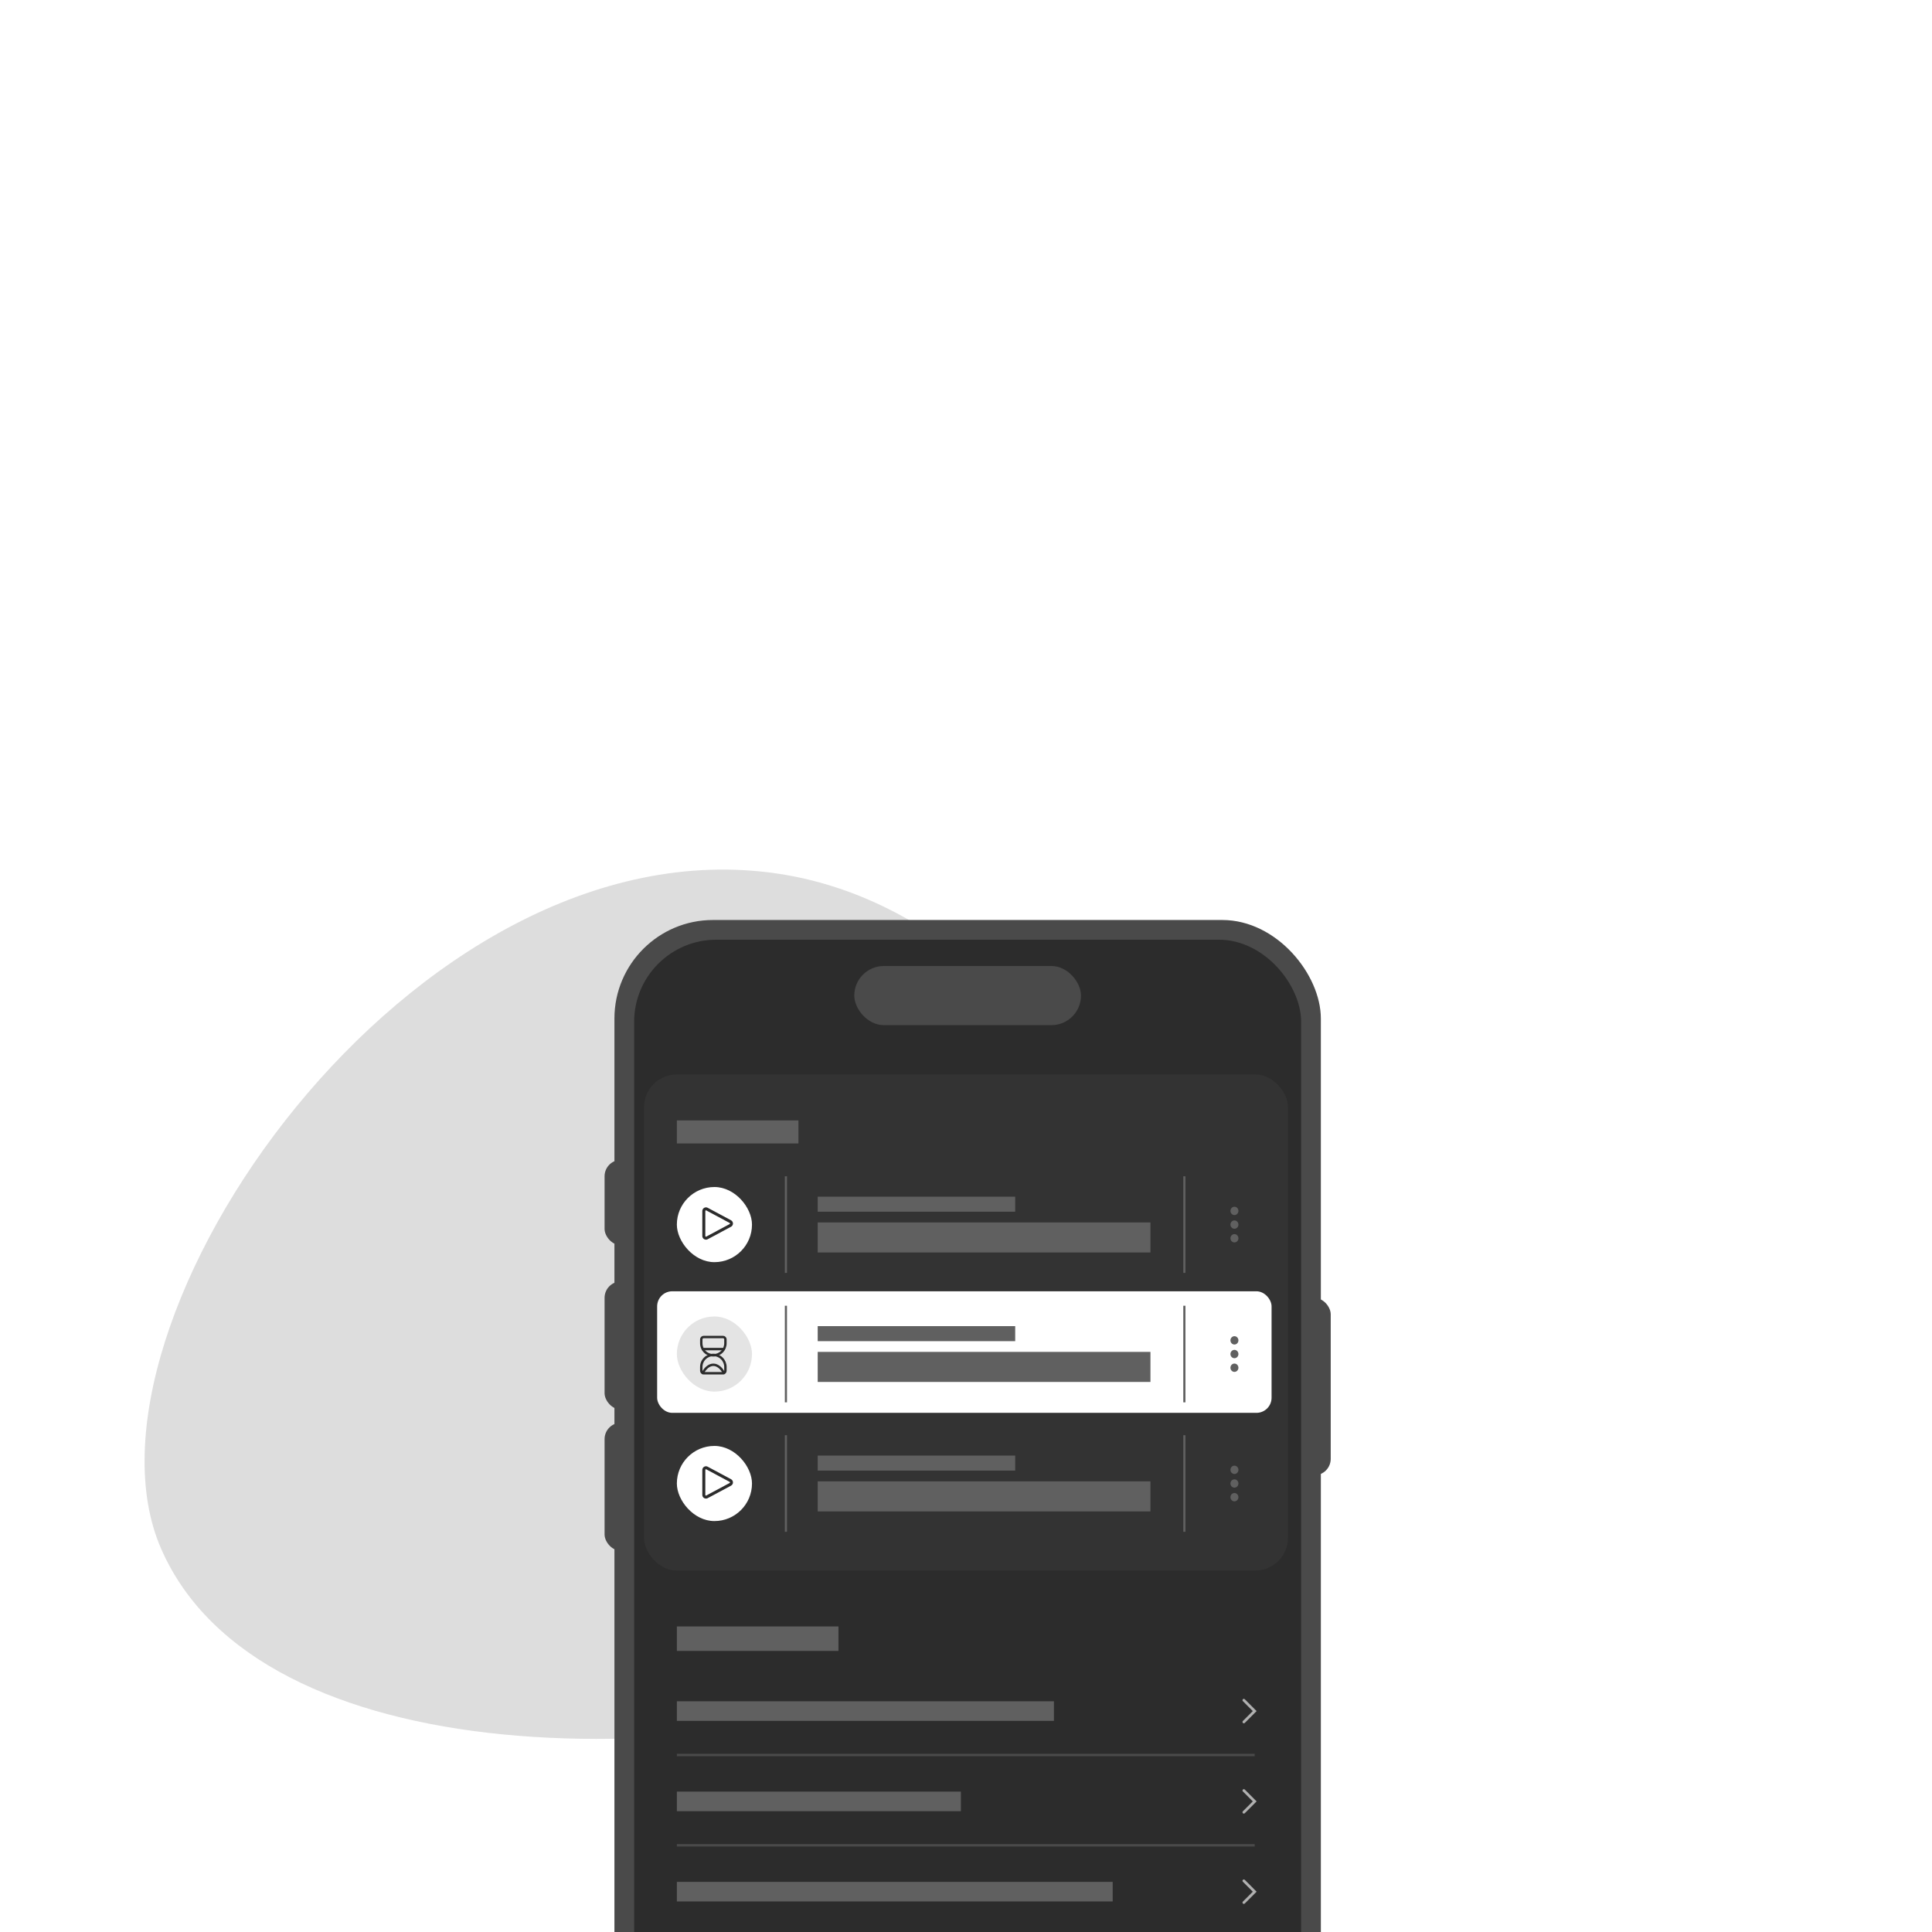 <svg width="588" height="588" viewBox="0 0 588 588" fill="none" xmlns="http://www.w3.org/2000/svg">
<g clip-path="url(#clip0_315_814)">
<path opacity="0.1" d="M537.17 105.904C572.212 171.221 478.909 333.412 366.855 326C254.8 318.588 178.846 135.563 274.835 91.9C370.825 48.237 502.127 40.588 537.17 105.904Z" fill="white"/>
<path opacity="0.2" d="M49.022 471.316C19.427 403.346 125.623 249.322 236.75 265.894C347.877 282.466 408.586 470.992 309.36 506.682C210.134 542.372 78.616 539.276 49.022 471.316Z" fill="#555555"/>
<g filter="url(#filter0_dddd_315_814)">
<rect x="187" y="87" width="215" height="414" rx="30" fill="#4A4A4A"/>
<rect x="184" y="197" width="14" height="39" rx="5" fill="#4A4A4A"/>
<rect x="184" y="240" width="14" height="39" rx="5" fill="#4A4A4A"/>
<rect x="184" y="160" width="14" height="26" rx="5" fill="#4A4A4A"/>
<rect x="391" y="202" width="14" height="54" rx="5" fill="#4A4A4A"/>
<g clip-path="url(#clip1_315_814)">
<rect x="193" y="93" width="203" height="402" rx="25" fill="#2C2C2C"/>
<rect x="260" y="101" width="69" height="18" rx="9" fill="#4A4A4A"/>
<rect x="196" y="134" width="196" height="151" rx="10" fill="#333333"/>
<rect x="196" y="402" width="196" height="114.635" rx="10" fill="#333333"/>
<rect width="49.182" height="7.452" transform="translate(208 412)" fill="#606060"/>
<path d="M293.988 468.103V506.617C283.756 506.617 273.943 502.552 266.708 495.317C259.473 488.082 255.408 478.269 255.408 468.037C255.408 457.805 259.473 447.992 266.708 440.756C273.943 433.521 283.756 429.457 293.988 429.457V468.103Z" fill="#FAFAFA"/>
<path opacity="0.5" d="M293.988 468.104L321.32 440.771C328.539 448.015 332.592 457.824 332.592 468.05C332.592 478.276 328.539 488.086 321.32 495.329C317.787 498.977 313.543 501.861 308.851 503.805C304.159 505.749 299.119 506.71 294.041 506.63L293.988 468.104Z" fill="#FAFAFA"/>
<path opacity="0.2" d="M293.988 468.104V429.457C299.076 429.371 304.127 430.331 308.828 432.278C313.53 434.224 317.782 437.115 321.32 440.771L293.988 468.104Z" fill="#FAFAFA"/>
<rect width="49.182" height="7.452" transform="translate(206 302)" fill="#606060"/>
<rect width="114.758" height="5.961" transform="translate(206 324.78)" fill="#606060"/>
<path d="M378.56 324.452L381.864 327.767L378.56 331.07" stroke="#B0B0B0" stroke-width="0.82" stroke-miterlimit="10" stroke-linecap="round"/>
<line x1="206" y1="341.13" x2="381.864" y2="341.13" stroke="#4A4A4A" stroke-width="0.745"/>
<rect width="86.441" height="5.961" transform="translate(206 352.264)" fill="#606060"/>
<path d="M378.56 351.936L381.864 355.25L378.56 358.554" stroke="#B0B0B0" stroke-width="0.82" stroke-miterlimit="10" stroke-linecap="round"/>
<line x1="206" y1="368.614" x2="381.864" y2="368.614" stroke="#4A4A4A" stroke-width="0.745"/>
<rect width="132.643" height="5.961" transform="translate(206 379.748)" fill="#606060"/>
<path d="M378.56 379.419L381.864 382.734L378.56 386.038" stroke="#B0B0B0" stroke-width="0.82" stroke-miterlimit="10" stroke-linecap="round"/>
</g>
<rect x="200" y="200" width="187" height="37" rx="4.596" fill="white"/>
<rect width="37" height="7" transform="translate(206 148)" fill="#606060"/>
<rect x="206" y="168.267" width="22.867" height="22.867" rx="11.433" fill="white"/>
<g clip-path="url(#clip2_315_814)">
<path d="M214.205 175.564V183.182C214.205 183.295 214.234 183.406 214.29 183.504C214.346 183.602 214.426 183.685 214.523 183.743C214.62 183.801 214.73 183.832 214.843 183.835C214.956 183.838 215.067 183.811 215.167 183.758L222.277 179.949C222.381 179.893 222.468 179.81 222.528 179.708C222.589 179.607 222.621 179.491 222.621 179.373C222.621 179.255 222.589 179.139 222.528 179.037C222.468 178.936 222.381 178.853 222.277 178.797L215.167 174.988C215.067 174.935 214.956 174.908 214.843 174.911C214.73 174.913 214.62 174.945 214.523 175.003C214.426 175.061 214.346 175.144 214.29 175.242C214.234 175.34 214.205 175.451 214.205 175.564Z" stroke="#2C2C2C" stroke-width="0.915" stroke-linecap="round" stroke-linejoin="round"/>
</g>
<line x1="239.193" y1="165" x2="239.193" y2="194.4" stroke="#606060" stroke-width="0.653"/>
<rect width="60.107" height="4.573" transform="translate(248.867 171.207)" fill="#606060"/>
<rect width="101.267" height="9.147" transform="translate(248.866 179.046)" fill="#606060"/>
<line x1="360.46" y1="165" x2="360.46" y2="194.4" stroke="#606060" stroke-width="0.653"/>
<g clip-path="url(#clip3_315_814)">
<path d="M375.697 185.132C376.019 185.132 376.328 184.999 376.556 184.761C376.784 184.523 376.912 184.201 376.912 183.865C376.912 183.529 376.784 183.206 376.556 182.968C376.328 182.731 376.019 182.597 375.697 182.597C375.375 182.597 375.066 182.731 374.838 182.968C374.61 183.206 374.482 183.529 374.482 183.865C374.482 184.201 374.61 184.523 374.838 184.761C375.066 184.999 375.375 185.132 375.697 185.132Z" fill="#606060"/>
<path d="M375.697 176.802C375.856 176.802 376.014 176.769 376.162 176.706C376.309 176.642 376.443 176.549 376.556 176.431C376.669 176.313 376.758 176.174 376.819 176.02C376.88 175.866 376.912 175.701 376.912 175.535C376.912 175.368 376.88 175.203 376.819 175.05C376.758 174.896 376.669 174.756 376.556 174.638C376.443 174.521 376.309 174.427 376.162 174.364C376.014 174.3 375.856 174.267 375.697 174.267C375.537 174.267 375.379 174.3 375.232 174.364C375.084 174.427 374.951 174.521 374.838 174.638C374.725 174.756 374.635 174.896 374.574 175.05C374.513 175.203 374.482 175.368 374.482 175.535C374.482 175.701 374.513 175.866 374.574 176.02C374.635 176.174 374.725 176.313 374.838 176.431C374.951 176.549 375.084 176.642 375.232 176.706C375.379 176.769 375.537 176.802 375.697 176.802Z" fill="#606060"/>
<path d="M375.697 180.967C376.019 180.967 376.328 180.834 376.556 180.596C376.784 180.358 376.912 180.036 376.912 179.7C376.912 179.363 376.784 179.041 376.556 178.803C376.328 178.566 376.019 178.432 375.697 178.432C375.375 178.432 375.066 178.566 374.838 178.803C374.61 179.041 374.482 179.363 374.482 179.7C374.482 180.036 374.61 180.358 374.838 180.596C375.066 180.834 375.375 180.967 375.697 180.967Z" fill="#606060"/>
</g>
<rect x="206" y="207.667" width="22.867" height="22.867" rx="11.433" fill="#E4E4E4"/>
<g clip-path="url(#clip4_315_814)">
<path d="M214.167 213.914C213.972 213.914 213.785 213.991 213.647 214.129C213.509 214.267 213.432 214.454 213.432 214.649V215.809C213.432 216.784 213.819 217.718 214.508 218.408C215.197 219.097 216.132 219.484 217.107 219.484C218.081 219.484 219.016 219.097 219.705 218.408C220.394 217.718 220.782 216.784 220.782 215.809V214.649C220.782 214.454 220.704 214.267 220.566 214.129C220.429 213.991 220.242 213.914 220.047 213.914H214.167Z" stroke="#2C2C2C" stroke-width="0.735" stroke-linecap="round" stroke-linejoin="round"/>
<path d="M214.167 224.939C213.972 224.939 213.785 224.862 213.647 224.724C213.509 224.586 213.432 224.399 213.432 224.204V223.044C213.432 222.069 213.819 221.135 214.508 220.446C215.197 219.756 216.132 219.369 217.107 219.369C218.081 219.369 219.016 219.756 219.705 220.446C220.394 221.135 220.782 222.069 220.782 223.044V224.204C220.782 224.399 220.704 224.586 220.566 224.724C220.429 224.862 220.242 224.939 220.047 224.939H214.167Z" stroke="#2C2C2C" stroke-width="0.735" stroke-linecap="round" stroke-linejoin="round"/>
<path d="M213.91 217.589H220.303" stroke="#2C2C2C" stroke-width="0.735" stroke-linecap="round" stroke-linejoin="round"/>
<path d="M220.315 224.888C219.686 223.567 218.485 222.366 217.106 222.366C215.728 222.366 214.527 223.567 213.898 224.888" stroke="#2C2C2C" stroke-width="0.735" stroke-linecap="round" stroke-linejoin="round"/>
</g>
<line x1="239.193" y1="204.4" x2="239.193" y2="233.8" stroke="#606060" stroke-width="0.653"/>
<rect width="60.107" height="4.573" transform="translate(248.867 210.606)" fill="#606060"/>
<rect width="101.267" height="9.147" transform="translate(248.867 218.446)" fill="#606060"/>
<line x1="360.46" y1="204.4" x2="360.46" y2="233.8" stroke="#606060" stroke-width="0.653"/>
<g clip-path="url(#clip5_315_814)">
<path d="M375.697 224.532C376.019 224.532 376.328 224.399 376.556 224.161C376.784 223.923 376.912 223.601 376.912 223.265C376.912 222.928 376.784 222.606 376.556 222.368C376.328 222.131 376.019 221.997 375.697 221.997C375.375 221.997 375.066 222.131 374.838 222.368C374.61 222.606 374.482 222.928 374.482 223.265C374.482 223.601 374.61 223.923 374.838 224.161C375.066 224.399 375.375 224.532 375.697 224.532Z" fill="#606060"/>
<path d="M375.697 216.202C375.856 216.202 376.014 216.169 376.162 216.106C376.309 216.042 376.443 215.949 376.556 215.831C376.669 215.713 376.758 215.573 376.819 215.42C376.88 215.266 376.912 215.101 376.912 214.935C376.912 214.768 376.88 214.603 376.819 214.449C376.758 214.296 376.669 214.156 376.556 214.038C376.443 213.92 376.309 213.827 376.162 213.763C376.014 213.7 375.856 213.667 375.697 213.667C375.537 213.667 375.379 213.7 375.232 213.763C375.084 213.827 374.951 213.92 374.838 214.038C374.725 214.156 374.635 214.296 374.574 214.449C374.513 214.603 374.482 214.768 374.482 214.935C374.482 215.101 374.513 215.266 374.574 215.42C374.635 215.573 374.725 215.713 374.838 215.831C374.951 215.949 375.084 216.042 375.232 216.106C375.379 216.169 375.537 216.202 375.697 216.202Z" fill="#606060"/>
<path d="M375.697 220.367C376.019 220.367 376.328 220.234 376.556 219.996C376.784 219.758 376.912 219.436 376.912 219.1C376.912 218.763 376.784 218.441 376.556 218.203C376.328 217.966 376.019 217.832 375.697 217.832C375.375 217.832 375.066 217.966 374.838 218.203C374.61 218.441 374.482 218.763 374.482 219.1C374.482 219.436 374.61 219.758 374.838 219.996C375.066 220.234 375.375 220.367 375.697 220.367Z" fill="#606060"/>
</g>
<rect x="206" y="247.066" width="22.867" height="22.867" rx="11.433" fill="white"/>
<g clip-path="url(#clip6_315_814)">
<path d="M214.205 254.364V261.982C214.205 262.095 214.234 262.206 214.29 262.304C214.346 262.402 214.426 262.484 214.523 262.542C214.62 262.6 214.73 262.632 214.843 262.635C214.956 262.638 215.067 262.611 215.167 262.558L222.277 258.749C222.381 258.693 222.468 258.61 222.528 258.508C222.589 258.407 222.621 258.291 222.621 258.173C222.621 258.055 222.589 257.939 222.528 257.837C222.468 257.736 222.381 257.653 222.277 257.597L215.167 253.788C215.067 253.735 214.956 253.708 214.843 253.711C214.73 253.713 214.62 253.745 214.523 253.803C214.426 253.861 214.346 253.943 214.29 254.042C214.234 254.14 214.205 254.251 214.205 254.364Z" stroke="#2C2C2C" stroke-width="0.915" stroke-linecap="round" stroke-linejoin="round"/>
</g>
<line x1="239.193" y1="243.8" x2="239.193" y2="273.2" stroke="#606060" stroke-width="0.653"/>
<rect width="60.107" height="4.573" transform="translate(248.867 250.006)" fill="#606060"/>
<rect width="101.267" height="9.147" transform="translate(248.866 257.846)" fill="#606060"/>
<line x1="360.46" y1="243.8" x2="360.46" y2="273.2" stroke="#606060" stroke-width="0.653"/>
<g clip-path="url(#clip7_315_814)">
<path d="M375.697 263.932C376.019 263.932 376.328 263.799 376.556 263.561C376.784 263.323 376.912 263.001 376.912 262.665C376.912 262.328 376.784 262.006 376.556 261.768C376.328 261.53 376.019 261.397 375.697 261.397C375.375 261.397 375.066 261.53 374.838 261.768C374.61 262.006 374.482 262.328 374.482 262.665C374.482 263.001 374.61 263.323 374.838 263.561C375.066 263.799 375.375 263.932 375.697 263.932Z" fill="#606060"/>
<path d="M375.697 255.602C375.856 255.602 376.014 255.569 376.162 255.506C376.309 255.442 376.443 255.348 376.556 255.231C376.669 255.113 376.758 254.973 376.819 254.82C376.88 254.666 376.912 254.501 376.912 254.334C376.912 254.168 376.88 254.003 376.819 253.849C376.758 253.696 376.669 253.556 376.556 253.438C376.443 253.32 376.309 253.227 376.162 253.163C376.014 253.1 375.856 253.067 375.697 253.067C375.537 253.067 375.379 253.1 375.232 253.163C375.084 253.227 374.951 253.32 374.838 253.438C374.725 253.556 374.635 253.696 374.574 253.849C374.513 254.003 374.482 254.168 374.482 254.334C374.482 254.501 374.513 254.666 374.574 254.82C374.635 254.973 374.725 255.113 374.838 255.231C374.951 255.348 375.084 255.442 375.232 255.506C375.379 255.569 375.537 255.602 375.697 255.602Z" fill="#606060"/>
<path d="M375.697 259.767C376.019 259.767 376.328 259.634 376.556 259.396C376.784 259.158 376.912 258.836 376.912 258.499C376.912 258.163 376.784 257.841 376.556 257.603C376.328 257.365 376.019 257.232 375.697 257.232C375.375 257.232 375.066 257.365 374.838 257.603C374.61 257.841 374.482 258.163 374.482 258.499C374.482 258.836 374.61 259.158 374.838 259.396C375.066 259.634 375.375 259.767 375.697 259.767Z" fill="#606060"/>
</g>
</g>
</g>
<defs>
<filter id="filter0_dddd_315_814" x="143" y="79" width="303" height="566" filterUnits="userSpaceOnUse" color-interpolation-filters="sRGB">
<feFlood flood-opacity="0" result="BackgroundImageFix"/>
<feColorMatrix in="SourceAlpha" type="matrix" values="0 0 0 0 0 0 0 0 0 0 0 0 0 0 0 0 0 0 127 0" result="hardAlpha"/>
<feOffset dy="6"/>
<feGaussianBlur stdDeviation="7"/>
<feColorMatrix type="matrix" values="0 0 0 0 0 0 0 0 0 0 0 0 0 0 0 0 0 0 0.1 0"/>
<feBlend mode="normal" in2="BackgroundImageFix" result="effect1_dropShadow_315_814"/>
<feColorMatrix in="SourceAlpha" type="matrix" values="0 0 0 0 0 0 0 0 0 0 0 0 0 0 0 0 0 0 127 0" result="hardAlpha"/>
<feOffset dy="26"/>
<feGaussianBlur stdDeviation="13"/>
<feColorMatrix type="matrix" values="0 0 0 0 0 0 0 0 0 0 0 0 0 0 0 0 0 0 0.09 0"/>
<feBlend mode="normal" in2="effect1_dropShadow_315_814" result="effect2_dropShadow_315_814"/>
<feColorMatrix in="SourceAlpha" type="matrix" values="0 0 0 0 0 0 0 0 0 0 0 0 0 0 0 0 0 0 127 0" result="hardAlpha"/>
<feOffset dy="58"/>
<feGaussianBlur stdDeviation="17.5"/>
<feColorMatrix type="matrix" values="0 0 0 0 0 0 0 0 0 0 0 0 0 0 0 0 0 0 0.05 0"/>
<feBlend mode="normal" in2="effect2_dropShadow_315_814" result="effect3_dropShadow_315_814"/>
<feColorMatrix in="SourceAlpha" type="matrix" values="0 0 0 0 0 0 0 0 0 0 0 0 0 0 0 0 0 0 127 0" result="hardAlpha"/>
<feOffset dy="103"/>
<feGaussianBlur stdDeviation="20.5"/>
<feColorMatrix type="matrix" values="0 0 0 0 0 0 0 0 0 0 0 0 0 0 0 0 0 0 0.01 0"/>
<feBlend mode="normal" in2="effect3_dropShadow_315_814" result="effect4_dropShadow_315_814"/>
<feBlend mode="normal" in="SourceGraphic" in2="effect4_dropShadow_315_814" result="shape"/>
</filter>
<clipPath id="clip0_315_814">
<rect width="588" height="588" fill="white"/>
</clipPath>
<clipPath id="clip1_315_814">
<rect x="193" y="93" width="203" height="402" rx="25" fill="white"/>
</clipPath>
<clipPath id="clip2_315_814">
<rect width="10.453" height="10.453" fill="white" transform="translate(213.187 174.146)"/>
</clipPath>
<clipPath id="clip3_315_814">
<rect width="11.59" height="11.107" fill="white" transform="matrix(0 -1 1 0 370.133 185.495)"/>
</clipPath>
<clipPath id="clip4_315_814">
<rect width="11.76" height="11.76" fill="white" transform="translate(211.227 213.546)"/>
</clipPath>
<clipPath id="clip5_315_814">
<rect width="11.59" height="11.107" fill="white" transform="matrix(0 -1 1 0 370.133 224.895)"/>
</clipPath>
<clipPath id="clip6_315_814">
<rect width="10.453" height="10.453" fill="white" transform="translate(213.187 252.946)"/>
</clipPath>
<clipPath id="clip7_315_814">
<rect width="11.59" height="11.107" fill="white" transform="matrix(0 -1 1 0 370.133 264.294)"/>
</clipPath>
</defs>
</svg>
